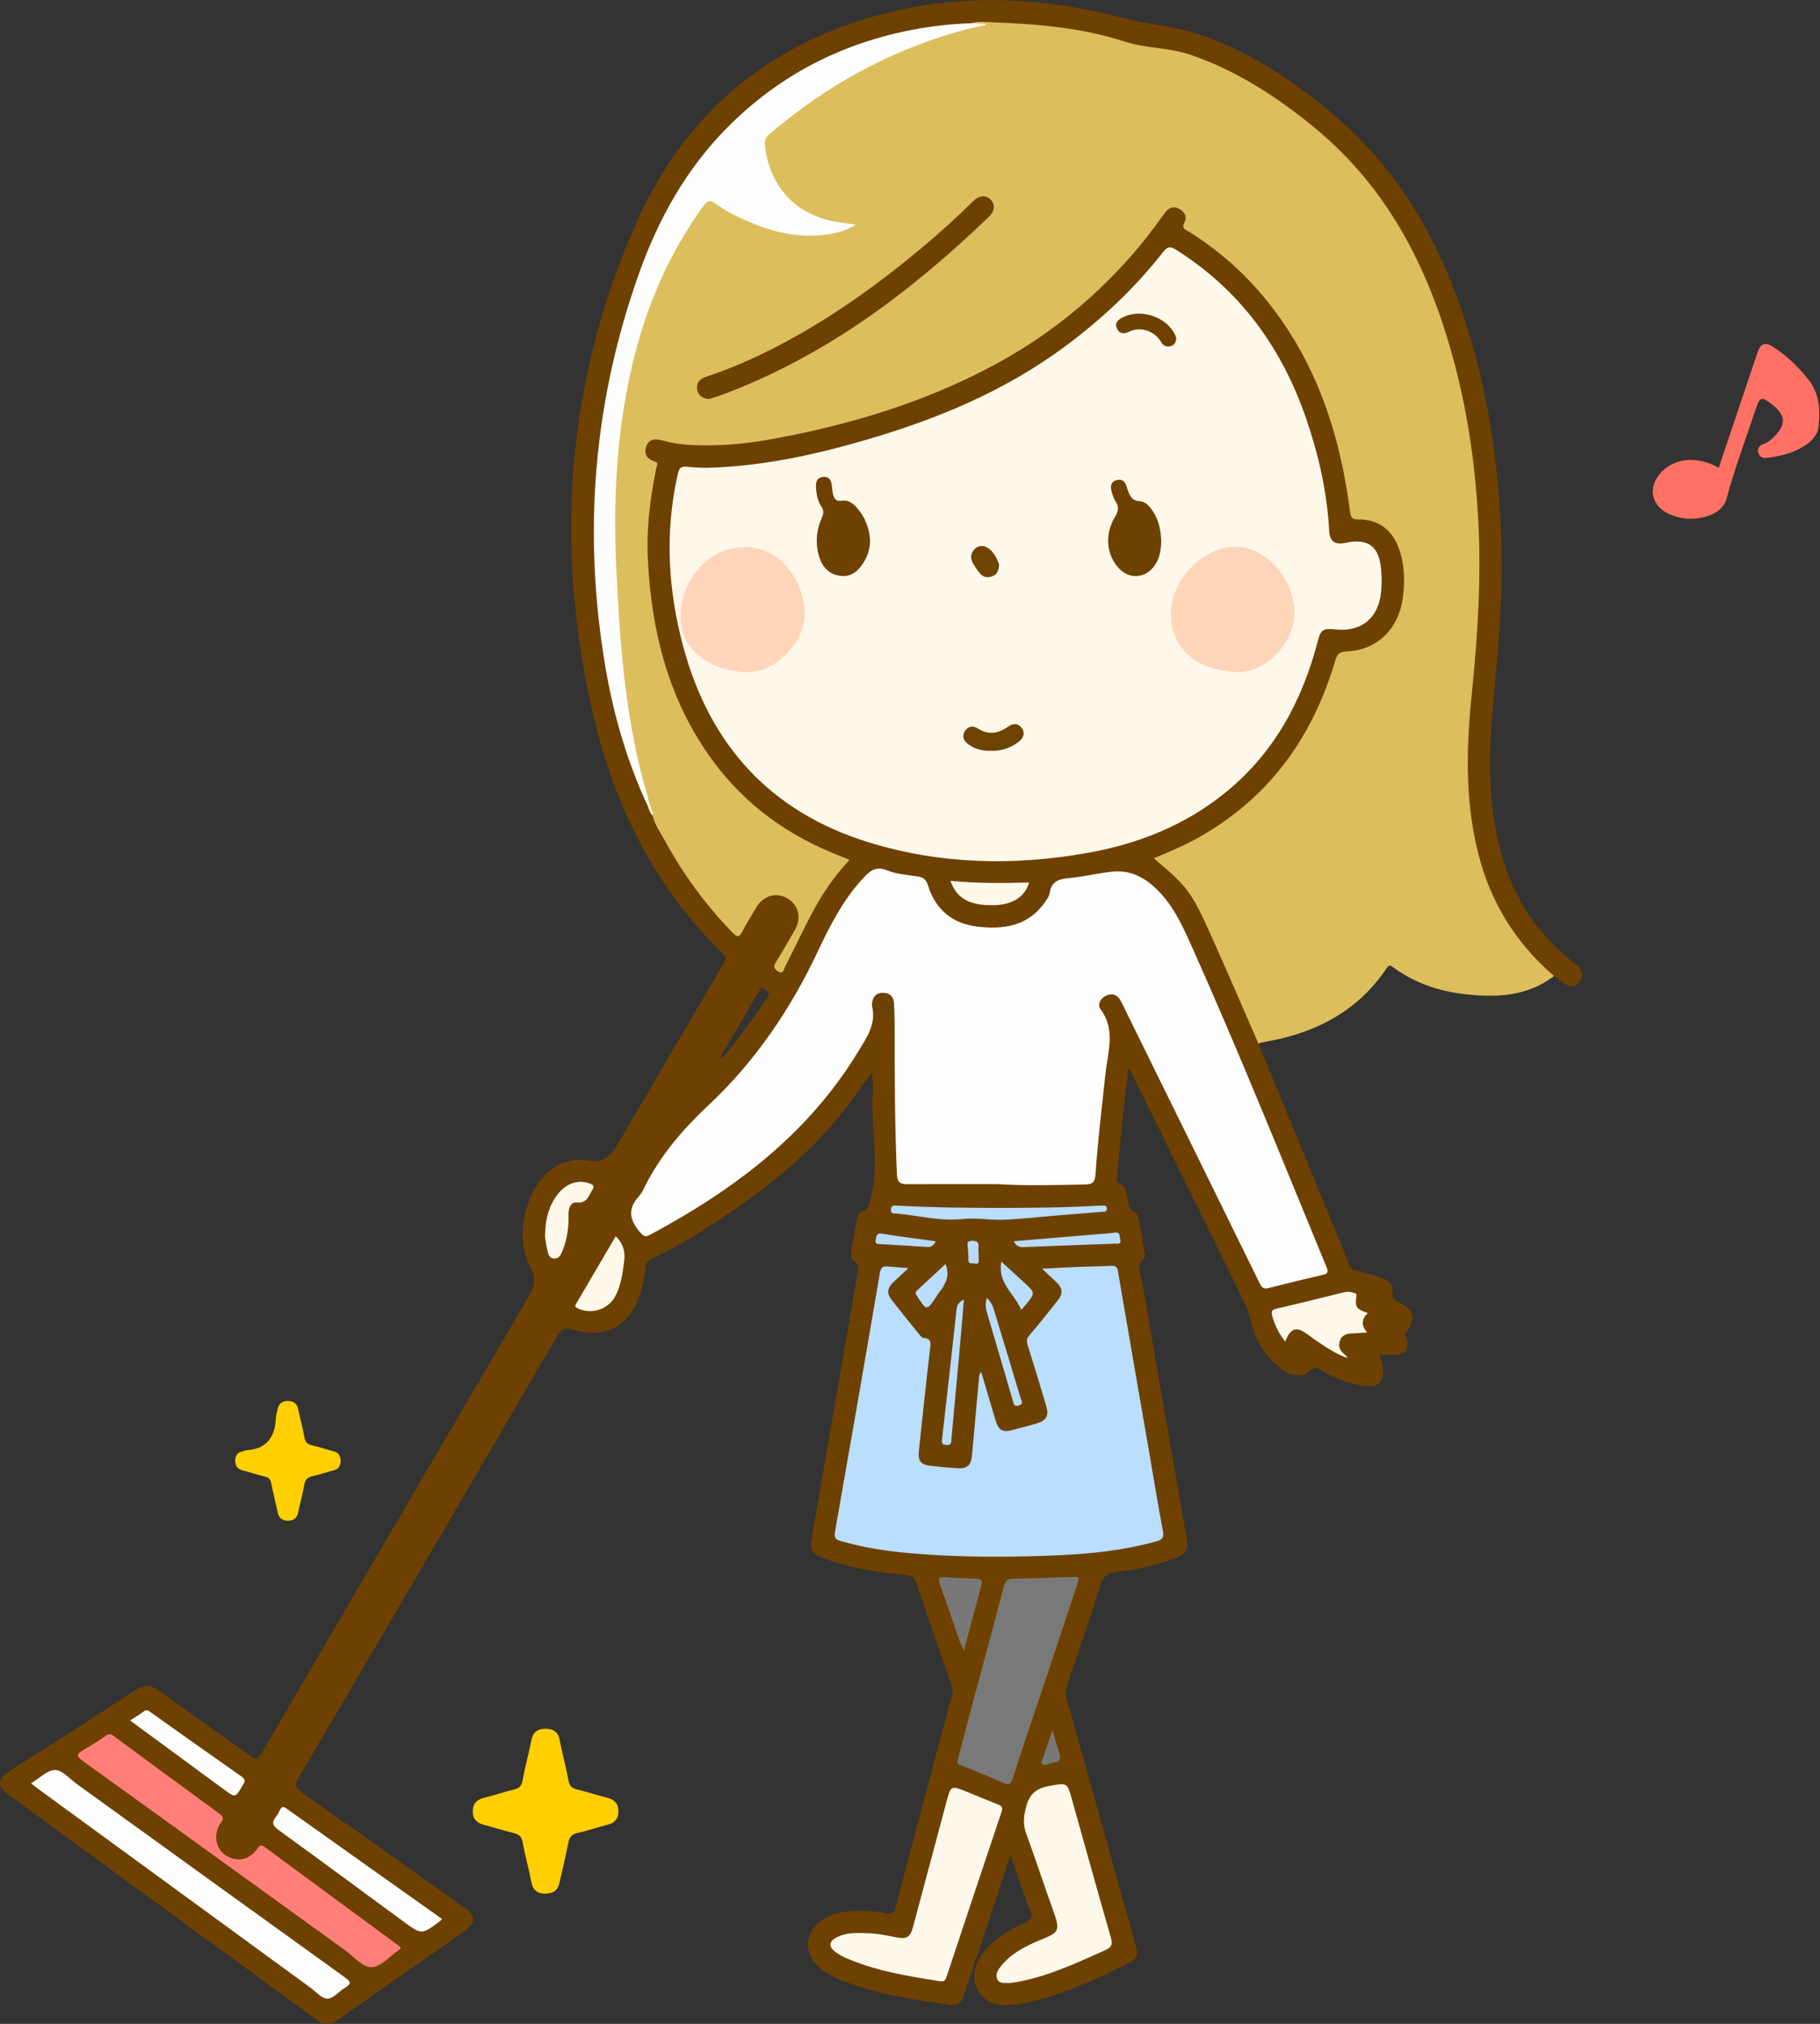 <?xml version="1.0" encoding="UTF-8"?>
<!DOCTYPE svg PUBLIC "-//W3C//DTD SVG 1.1//EN" "http://www.w3.org/Graphics/SVG/1.1/DTD/svg11.dtd">
<svg version="1.1" xmlns="http://www.w3.org/2000/svg" xmlns:xlink="http://www.w3.org/1999/xlink" x="0" y="0" width="1072" height="1192" viewBox="0, 0, 1072, 1192">
  <rect x="0" y="0" width="1072" height="1192" fill="#333333" stroke="none"/>
  <defs>
    <clipPath id="Clip_1">
      <path d="M0.06,0.05 L1071.6,0.05 L1071.6,1192 L0.06,1192 z"/>
    </clipPath>
  </defs>
  <g id="Layer_1">
    <g clip-path="url(#Clip_1)">
      <path d="M447.08,583.765 C447.975,582.232 448.611,580.814 450.685,582.663 C452.205,584.017 453.886,584.626 452.118,587.262 C445.824,596.646 439.357,605.894 432.32,614.737 C430.074,617.559 427.777,620.339 425.503,623.139 C425.177,622.866 424.851,622.592 424.525,622.319 C432.047,609.47 439.577,596.625 447.08,583.765 z M930.168,569.8 C929.242,568.665 927.904,567.86 926.732,566.931 C906.444,550.839 892.464,530.498 885.088,505.606 C876.858,477.834 876.501,449.468 878.971,420.994 C881.733,389.148 885.065,357.375 884.466,325.32 C883.691,283.858 878.632,243.048 867.277,203.11 C852.38,150.719 828.251,103.906 785.951,67.939 C762.182,47.729 736.586,30.669 706.876,20.471 C692.095,15.397 676.391,14.48 661.275,10.548 C620.411,-0.082 578.779,-3.555 537.073,4.414 C460.31,19.08 404.801,62.198 373.622,133.834 C334.076,224.693 326.868,319.256 348.177,415.767 C360.49,471.53 384.422,521.64 426.062,562.024 C428.295,564.19 427.23,565.697 426.122,567.584 C420.143,577.763 414.19,587.958 408.223,598.146 C393.098,623.97 377.98,649.799 362.838,675.614 C358.983,682.187 353.42,684.763 346.109,683.504 C338.484,682.192 331.555,684.016 325.302,688.399 C309.32,699.6 302.66,729.262 312.462,746.263 C315.642,751.78 315.218,757.022 312.239,762.118 C259.455,852.405 206.577,942.637 153.876,1032.97 C151.663,1036.77 150.375,1036.24 147.415,1034.11 C129.443,1021.19 111.248,1008.58 93.332,995.578 C88.746,992.251 85.097,992.008 80.279,995.146 C55.61,1011.21 30.76,1027 5.973,1042.89 C-1.762,1047.85 -1.981,1051.93 5.296,1057.25 C65.788,1101.43 126.298,1145.58 186.77,1189.79 C190.828,1192.75 194.551,1192.69 198.603,1189.85 C223.538,1172.36 248.526,1154.95 273.474,1137.48 C280.67,1132.44 280.6,1128.52 273.297,1123.34 C241.534,1100.8 209.808,1078.21 177.938,1055.83 C174.162,1053.18 173.238,1051.53 175.859,1047.07 C226.756,960.499 277.47,873.819 328.046,787.059 C330.518,782.817 332.406,781.536 337.44,783.021 C356.96,788.779 371.199,780.871 377.334,761.531 C378.95,756.435 379.947,751.196 380.337,745.884 C380.507,743.561 381.375,742.449 383.467,741.464 C393.4,736.787 403.045,731.537 412.34,725.695 C442.34,706.84 470.688,685.963 493.523,658.45 C500.616,649.903 506.826,640.694 513.582,631.615 C514.087,635.637 514.298,639.562 514.052,643.457 C512.713,664.68 518.543,686.07 512.516,707.199 C511.736,709.931 511.743,712.587 508.009,713.333 C505.782,713.778 505.031,716.325 504.631,718.507 C503.552,724.396 502.531,730.296 501.525,736.198 C501.091,738.744 500.959,741.589 503.254,743.085 C506.024,744.891 505.605,747.057 505.173,749.551 C496.204,801.34 487.249,853.131 478.292,904.922 C476.807,913.512 477.504,914.83 485.627,917.947 C501.166,923.911 517.506,926.018 533.908,927.657 C536.932,927.96 538.503,928.76 539.539,931.83 C546.387,952.131 553.457,972.358 560.5,992.593 C561.115,994.361 561.425,995.933 560.904,997.878 C549.637,1039.93 538.437,1082.01 527.319,1124.11 C526.593,1126.85 525.289,1127.29 522.76,1126.89 C518.495,1126.22 514.185,1125.63 509.878,1125.49 C501.686,1125.21 493.526,1125.59 486.103,1129.73 C473.673,1136.66 472.461,1150.81 483.532,1159.62 C486.805,1162.22 490.464,1164.21 494.32,1165.78 C515.302,1174.36 537.476,1177.8 559.737,1180.81 C563.773,1181.35 566.322,1179.45 567.572,1175.5 C569.126,1170.6 570.924,1165.78 572.617,1160.92 L572.616,1160.92 C572.911,1159.91 573.206,1158.9 573.501,1157.89 C573.806,1156.07 574.131,1154.26 575.354,1152.77 C581.799,1133.18 588.244,1113.59 595.122,1092.69 C598.493,1102.29 601.547,1110.62 604.324,1119.05 C605.506,1122.64 608.702,1126.66 607.205,1129.73 C605.927,1132.36 601.2,1133.26 598.072,1135.05 C589.375,1140.03 580.998,1145.4 576.149,1154.69 C575.667,1155.76 575.185,1156.82 574.703,1157.89 C574.051,1161.19 573.901,1164.5 574.194,1167.85 C577.201,1176.91 582.305,1180.63 591.889,1180.88 C596.756,1181 601.516,1180.31 606.231,1179.23 C626.468,1174.59 645.126,1165.88 663.651,1156.85 C670.009,1153.76 670.657,1151.95 668.684,1144.89 C655.314,1097.05 641.963,1049.2 628.519,1001.38 C627.579,998.039 627.622,995.048 628.754,991.739 C635.304,972.588 642.007,953.477 647.898,934.122 C649.731,928.102 652.685,926.356 658.469,925.701 C670.528,924.336 682.394,921.765 693.677,916.991 C698.147,915.099 700.036,912.196 699.164,907.218 C690.296,856.606 681.476,805.987 672.797,755.342 C671.981,750.585 669.173,745.402 673.957,740.923 C674.436,740.474 674.514,739.309 674.384,738.544 C673.132,731.174 671.822,723.815 670.446,716.467 C670.304,715.712 669.77,714.629 669.169,714.423 C664.278,712.745 664.704,708.353 664.032,704.577 C663.46,701.362 662.78,698.284 659.281,697.002 C657.464,696.335 657.933,694.933 658.033,693.68 C659.748,672.353 661.94,651.076 664.722,628.983 C665.508,630.171 665.903,630.646 666.168,631.186 C687.791,675.154 709.41,719.124 731.011,763.103 C733.562,768.298 735.759,773.559 737.17,779.279 C739.958,790.584 746.108,800.034 755.608,806.939 C761.351,811.112 767.916,811.338 771.62,807.264 C773.939,804.714 775.262,805.257 777.682,806.683 C786.337,811.785 795.467,815.708 805.676,816.368 C811.497,816.743 813.891,814.538 814.5,808.758 C814.893,805.037 813.951,801.598 812.462,797.911 C815.829,797.911 818.82,797.965 821.808,797.9 C827.933,797.766 830.385,794.135 828.507,788.241 C828.123,787.034 826.774,786.121 828.307,784.312 C834.312,777.229 832.815,771.127 824.391,767.279 C821.741,766.068 819.645,765.05 820.098,761.24 C820.597,757.051 818.402,754.135 814.04,752.735 C809.29,751.21 804.581,749.592 799.67,748.683 C797.039,748.196 795.446,746.978 794.424,744.29 C791.062,735.445 787.396,726.715 783.793,717.962 C769.638,683.566 755.462,649.178 741.294,614.787 C741.53,612.185 740.433,609.911 739.479,607.617 C730.144,585.159 720.411,562.874 710.221,540.792 C705.149,529.801 698.504,519.904 689.504,511.663 C687.357,509.697 684.607,508.386 682.763,506.127 C683.808,504.786 685.033,504.673 686.092,504.248 C713.229,493.341 736.17,476.67 754.74,454.072 C770.099,435.382 780.416,414.045 787.206,390.947 C788.334,387.108 790.055,385.396 794.359,384.963 C811.11,383.28 821.791,373.921 826.266,357.733 C829.075,347.572 828.975,337.393 826.564,327.138 C823.324,313.355 813.714,304.432 800.476,304.675 C797.228,304.735 796.862,302.677 796.535,300.129 C793.874,279.406 789.13,259.169 782.12,239.474 C766.784,196.387 741.061,161.308 702.414,136.24 C699.908,134.614 698.63,133.13 699.226,129.828 C699.934,125.909 697.538,123.163 694.029,121.633 C690.633,120.152 687.876,121.491 685.589,124.096 C684.599,125.223 683.703,126.429 682.833,127.65 C670.409,145.076 656.281,160.922 640.176,175.084 C615.562,196.728 588.314,214.104 558.151,226.873 C529.84,238.858 500.578,247.949 470.513,254.259 C443.711,259.884 416.739,264.114 389.348,257.967 C388.535,257.784 387.694,257.769 386.86,257.786 C383.305,257.86 380.709,259.484 379.68,262.901 C378.703,266.143 379.003,269.501 382.178,271.336 C385.588,273.307 385.335,275.847 384.658,278.996 C382.486,289.099 380.686,299.323 380.285,309.624 C379.266,335.741 382.027,361.507 389.066,386.738 C397.309,416.281 411.045,442.892 432.411,465.09 C449.637,482.986 470.3,495.954 493.379,505.083 C498.03,506.923 498.154,506.999 494.792,510.907 C483.585,523.932 475.602,538.867 468.626,554.429 C466.447,559.291 464.18,564.125 461.334,568.648 C460.722,569.62 459.872,570.781 458.55,569.789 C457.627,569.096 458.019,567.975 458.456,567.039 C458.951,565.98 459.618,565.018 460.222,564.021 C463.502,558.605 466.688,553.13 469.732,547.584 C472.83,541.94 472.212,536.096 468.452,531.725 C461.375,523.497 450.989,524.09 444.844,533.11 C441.839,537.521 439.381,542.265 436.697,546.869 C435.058,549.681 433.409,549.699 431.266,547.425 C429.206,545.237 427.478,542.784 425.437,540.578 C408.777,522.563 395.901,502.038 385.382,479.959 C384.3,477.927 383.243,475.882 382.345,473.763 C377.981,464.035 374.184,454.071 370.811,443.97 C357.893,405.282 352.462,365.301 350.894,324.719 C350.219,307.244 351.484,289.78 353.1,272.405 C356.551,235.288 364.238,199.04 376.735,163.849 C389.337,128.36 407.372,96.448 435.284,70.442 C462.821,44.787 494.942,28.399 531.444,20.125 C544.631,17.135 558.007,15.642 571.487,14.951 C573.582,14.228 575.764,14.267 577.918,14.372 C592.701,15.086 607.544,15.334 622.18,17.643 C639.252,20.337 656.548,22.269 672.591,29.452 C674.771,30.428 677.143,30.473 679.474,30.369 C687.263,30.019 694.695,31.708 702.007,34.152 C721.462,40.655 739.117,50.584 755.671,62.546 C790.914,88.01 818.647,119.613 836.287,159.797 C858.869,211.237 868.402,265.326 869.911,321.073 C870.285,334.859 870.06,348.669 869.255,362.497 C868.404,377.125 867.116,391.698 865.68,406.257 C863.208,431.312 861.747,456.338 865.128,481.419 C869.155,511.298 879.24,538.617 899.682,561.337 C904.274,566.44 908.316,572.46 915.352,574.846 C917.626,576.516 919.795,578.36 922.201,579.81 C925.154,581.589 928.115,581.028 930.299,578.452 C932.646,575.683 932.433,572.578 930.168,569.8" fill="#6E4100"/>
      <path d="M571.574,13.705 C575.961,12.332 580.48,12.979 584.897,13.145 C611.049,14.127 637.228,16.33 662.142,24.414 C675.123,28.627 688.658,27.94 701.41,32.332 C728.418,41.633 751.83,56.819 773.764,74.774 C819.087,111.874 843.151,161.396 857.413,216.731 C864.906,245.806 868.979,275.37 870.66,305.35 C872.615,340.196 870.368,374.802 866.812,409.442 C863.419,442.489 862.801,475.491 872.153,507.955 C879.845,534.658 894.39,556.788 915.352,574.847 C899.642,586.872 881.465,587.637 863.013,585.551 C847.674,583.818 833.176,579.018 820.56,569.661 C819.088,568.57 818.145,568.181 816.968,569.943 C799.327,596.355 773.519,609.069 743.053,613.97 C742.438,614.069 741.879,614.51 741.294,614.789 C731.638,592.71 722.196,570.536 712.267,548.583 C701.605,525.007 698.894,521.78 679.587,505.51 C687.618,502.053 695.554,498.918 703.066,494.868 C746.071,471.681 772.765,435.607 786.393,389.28 C787.514,385.467 788.792,383.835 793.266,383.65 C811.112,382.915 823.791,370.534 826.278,352.057 C827.623,342.06 827.35,332.141 823.78,322.539 C819.774,311.767 811.674,305.887 800.24,305.934 C796.65,305.949 795.647,305.008 795.175,301.321 C789.209,254.78 774.831,211.552 744.336,174.856 C731.679,159.626 716.886,146.817 700.098,136.309 C698.246,135.149 695.721,134.565 697.582,131.188 C699.404,127.884 697.898,124.931 694.831,123.139 C691.414,121.141 688.413,122.138 686.159,125.313 C679.505,134.688 672.489,143.765 664.828,152.358 C642.099,177.854 615.713,198.768 585.672,214.913 C543.648,237.498 498.508,250.875 451.715,259.133 C437.243,261.688 422.678,262.735 407.982,262.138 C402.125,261.9 396.375,261.106 390.749,259.563 C386.733,258.461 382.72,258.046 380.855,262.452 C379.025,266.777 380.69,270.345 385.503,271.743 C388.298,272.554 386.813,274.354 386.532,275.738 C382.981,293.239 380.735,310.849 381.577,328.765 C383.616,372.184 393.895,412.968 420.203,448.516 C439.461,474.538 464.811,492.528 494.84,504.175 C496.235,504.716 497.628,505.263 499.014,505.824 C499.318,505.948 499.592,506.147 500.293,506.547 C491.153,516.203 483.869,527.096 477.773,538.749 C472.454,548.919 467.563,559.312 462.326,569.526 C461.626,570.893 461.513,574.021 458.283,572.111 C455.703,570.585 455.477,569.099 457.088,566.536 C460.981,560.338 464.613,553.972 468.247,547.614 C472.194,540.707 470.45,533.235 464.095,529.304 C457.586,525.277 449.87,527.265 445.617,534.203 C442.66,539.027 439.741,543.886 437.088,548.88 C435.473,551.922 434.315,552.192 431.802,549.616 C415.762,533.176 402.313,514.846 391.389,494.67 C388.887,490.049 385.677,485.745 384.436,480.496 C383.883,478.146 382.851,475.978 381.89,473.782 C374.612,454.13 371.212,433.586 368.181,412.992 C365.49,394.715 364.168,376.3 362.896,357.862 C361.417,336.415 360.524,314.966 361.179,293.511 C362.537,249.076 369.495,205.696 387.729,164.709 C394.383,149.754 402.492,135.597 412.042,122.292 C416.427,116.182 417.575,115.943 423.769,119.865 C438.775,129.368 454.875,135.686 472.705,137.322 C480.319,138.021 487.63,136.732 494.907,134.83 C496.826,134.328 498.661,133.511 500.475,133.207 C483.49,131.515 468.398,125.764 458.024,111.027 C452.811,103.623 450.408,95.174 449.218,86.332 C448.768,82.988 449.865,80.252 452.542,77.935 C485.809,49.141 523.524,28.624 565.9,16.702 C570.019,15.543 574.235,15.082 579.137,14.517 C576.106,14.61 573.619,16.126 571.574,13.705" fill="#DCBF5C"/>
      <path d="M1012.35,275.487 C1017.04,261.573 1021.7,247.732 1026.36,233.887 C1029.33,225.069 1032.22,216.224 1035.26,207.434 C1037.07,202.206 1039.67,201.306 1044.28,204.241 C1052.37,209.382 1059.11,215.928 1065.09,223.44 C1071.82,231.88 1072.24,241.551 1071.13,251.391 C1070.53,256.753 1066.45,260.387 1061.9,263.198 C1055.36,267.237 1048.04,268.687 1040.59,269.681 C1038.14,270.008 1036.28,268.94 1035.63,266.515 C1034.94,263.958 1036.38,262.339 1038.66,261.542 C1041.6,260.507 1043.79,258.504 1045.84,256.306 C1051.89,249.827 1051.53,244.503 1044.69,238.999 C1037.42,233.151 1036.7,233.24 1033.86,241.771 C1028.15,258.934 1021.73,275.865 1017.07,293.373 C1015.84,297.979 1012.62,301.149 1008.26,302.994 C1000.2,306.4 991.977,306.401 983.958,303.131 C972.008,298.26 970.023,285.854 979.576,277.057 C987.832,269.455 1000.53,268.761 1012.35,275.487" fill="#FF7164"/>
    </g>
    <path d="M320.288,1115.26 C316.879,1115.07 313.973,1113.55 313.061,1108.82 C311.522,1100.83 309.281,1092.98 307.825,1084.98 C307.205,1081.57 305.656,1080.32 302.519,1079.58 C296.703,1078.22 291.022,1076.28 285.224,1074.82 C280.965,1073.76 278.495,1071.49 278.468,1066.92 C278.44,1062.12 280.992,1059.78 285.494,1058.7 C291.304,1057.3 296.984,1055.37 302.787,1053.94 C305.699,1053.22 307.167,1052 307.76,1048.8 C309.276,1040.64 311.499,1032.61 313.115,1024.46 C314.063,1019.68 317.344,1018.15 321.365,1018.16 C325.386,1018.17 328.659,1019.7 329.59,1024.5 C331.172,1032.65 333.335,1040.69 334.906,1048.85 C335.505,1051.95 336.959,1053.23 339.9,1053.94 C345.871,1055.38 351.711,1057.37 357.68,1058.82 C362.083,1059.89 364.315,1062.48 364.263,1066.89 C364.213,1071.01 362.223,1073.62 357.99,1074.67 C352.024,1076.14 346.205,1078.24 340.206,1079.53 C336.652,1080.29 335.387,1082.12 334.734,1085.41 C333.182,1093.24 331.329,1101 329.563,1108.78 C328.49,1113.5 326.03,1115.37 320.288,1115.26" fill="#FFCF00"/>
    <path d="M200.645,860.388 C200.575,863.103 199.626,865.148 196.679,865.927 C192.504,867.031 188.409,868.478 184.196,869.394 C181.203,870.046 179.73,871.301 179.218,874.514 C178.357,879.919 176.694,885.192 175.685,890.579 C174.993,894.274 172.69,895.699 169.401,895.65 C166.279,895.604 164.183,893.99 163.506,890.645 C162.352,884.944 160.863,879.31 159.761,873.601 C159.318,871.305 158.359,870.228 156.051,869.688 C151.687,868.666 147.445,867.138 143.093,866.057 C139.998,865.289 138.552,863.377 138.533,860.393 C138.514,857.409 139.839,855.29 143.044,854.754 C143.693,854.645 144.301,854.194 144.941,854.159 C157.037,853.518 162.031,846.424 162.508,835.063 C162.584,833.261 163.242,831.487 163.6,829.694 C164.228,826.556 166.422,825.194 169.326,825.141 C172.374,825.085 174.808,826.185 175.546,829.65 C176.756,835.34 178.302,840.965 179.324,846.685 C179.819,849.452 181.047,850.598 183.695,851.199 C188.063,852.191 192.314,853.69 196.655,854.819 C199.619,855.589 200.583,857.59 200.645,860.388" fill="#FFCF00"/>
    <path d="M416.233,275.554 C449.714,274.608 480.165,267.774 510.266,259.008 C552.019,246.848 591.718,230.346 626.973,204.28 C648.789,188.15 668.413,169.75 685.128,148.39 C688.033,144.679 689.796,145.246 693.022,147.288 C730.591,171.077 755.063,204.935 769.357,246.558 C776.729,268.024 781.683,290.027 782.923,312.781 C783.254,318.848 786.34,321.013 792.305,319.741 C805.804,316.863 812.174,321.545 813.476,335.199 C813.904,339.692 813.92,344.155 813.482,348.649 C811.971,364.156 801.695,372.477 786.163,370.682 C779.54,369.917 777.892,371.004 776.26,377.323 C767.212,412.357 750.799,442.952 722.428,466.265 C698.44,485.975 670.544,497.039 640.28,502.379 C596.883,510.037 553.74,509.131 511.42,496.023 C453.878,478.199 418.255,438.997 402.593,381.411 C393.428,347.711 391.446,313.577 399.226,279.178 C400.032,275.614 401.238,274.528 404.744,274.923 C409.198,275.424 413.707,275.431 416.233,275.554" fill="#FEF8EA"/>
    <path d="M587.226,697.401 C569.581,697.401 551.936,697.358 534.291,697.434 C530.203,697.451 528.506,696.317 528.298,691.63 C526.989,662.169 526.974,632.698 526.944,603.222 C526.94,599.23 526.736,595.237 526.6,591.245 C526.457,587.013 524.182,584.738 520.016,584.721 C516,584.705 514.059,587.165 513.624,590.979 C513.568,591.472 513.509,592.002 513.623,592.474 C516.262,603.354 510.349,611.333 505.094,619.948 C475.475,668.507 431.893,700.982 382.805,727.283 C380.297,728.626 379.253,728.294 377.278,726.068 C370.994,718.987 369.29,712.205 376.305,704.616 C377.958,702.828 378.981,700.416 380.117,698.2 C389.44,680.005 402.238,665.049 417.314,650.926 C444.554,625.407 465.51,594.67 481.506,560.749 C488.892,545.085 496.696,529.671 508.749,516.864 C512.585,512.787 515.947,509.97 522.349,512.553 C527.945,514.811 534.307,515.3 540.388,516.176 C543.874,516.679 545.541,517.997 546.646,521.582 C551.001,535.709 561.047,543.977 575.488,545.708 C590.926,547.559 605.594,545.61 615.478,531.317 C616.604,529.687 618.013,527.912 618.252,526.069 C619.175,518.971 623.782,517.693 629.913,517.127 C638.312,516.352 646.588,514.299 654.981,513.388 C667.2,512.063 676.376,518.076 684.152,526.729 C692.513,536.033 697.449,547.347 702.471,558.578 C730.202,620.597 755.508,683.634 781.402,746.426 C782.694,749.559 781.737,750.246 778.914,750.896 C768.388,753.319 757.89,755.878 747.426,758.558 C744.695,759.258 743.366,758.694 742.065,756.041 C715.962,702.788 689.747,649.591 663.552,596.384 C662.305,593.851 661.224,591.213 659.74,588.826 C657.646,585.458 654.421,584.808 651.08,586.618 C647.919,588.331 646.238,591.736 648.372,594.625 C657.254,606.646 652.511,619.538 651.157,632.097 C649.033,651.789 646.658,671.455 645.301,691.219 C645.017,695.366 644.352,697.532 639.164,697.631 C621.853,697.963 604.545,698.476 587.226,697.401" fill="#FEFEFE"/>
    <path d="M535.085,746.867 C531.432,750.283 528.726,752.752 526.09,755.293 C522.492,758.761 522.211,761.783 525.344,765.787 C530.679,772.604 536.131,779.331 541.573,786.064 C542.184,786.82 543.012,787.878 543.802,787.936 C548.994,788.319 548.177,791.399 547.74,795.104 C545.42,814.77 543.364,834.467 541.265,854.158 C540.579,860.591 542.196,862.65 548.592,863.388 C553.546,863.96 558.523,864.342 563.497,864.713 C569.66,865.173 571.971,863.134 572.528,856.956 C573.873,842.04 575.226,827.124 576.588,812.21 C576.706,810.914 576.575,809.535 577.938,808.028 C580.786,817.614 583.554,826.891 586.298,836.175 C588.19,842.575 590.494,843.871 596.946,842.105 C601.435,840.876 605.938,839.698 610.409,838.405 C616.344,836.688 617.959,833.897 616.208,827.993 C612.663,816.046 609.062,804.115 605.305,792.234 C604.517,789.745 604.767,788.223 606.581,786.136 C612.365,779.48 617.755,772.48 623.267,765.59 C626.138,762.002 625.89,758.605 622.508,755.448 C619.835,752.953 617.189,750.429 613.803,747.231 C621.918,746.821 629.229,746.402 636.544,746.099 C642.531,745.852 648.53,745.856 654.51,745.517 C657.017,745.375 658.018,746.106 658.454,748.655 C664.707,785.205 671.067,821.737 677.39,858.276 C679.885,872.693 682.183,887.146 684.946,901.511 C685.68,905.326 684.802,906.789 681.179,907.797 C662.14,913.099 642.655,915.159 623.01,916.013 C594.386,917.258 565.766,917.296 537.189,914.893 C522.917,913.692 508.797,911.578 495,907.547 C492.008,906.672 491.245,905.449 491.805,902.268 C500.737,851.498 509.578,800.71 518.221,749.89 C518.836,746.27 520.205,745.558 523.323,745.909 C526.885,746.312 530.47,746.502 535.085,746.867" fill="#B9DEFE"/>
    <path d="M571.574,13.705 C574.551,13.835 577.528,13.966 580.506,14.096 C580.542,14.28 580.578,14.464 580.614,14.648 C575.399,15.896 570.133,16.964 564.977,18.422 C522.973,30.292 485.77,50.993 452.738,79.418 C450.03,81.748 450.332,84.308 450.699,87.067 C453.913,111.239 470.042,127.465 494.283,130.98 C497.24,131.409 500.203,131.796 504.101,132.332 C498.614,135.76 493.197,137.121 487.636,138.003 C470.748,140.679 454.947,136.71 439.63,129.97 C433.372,127.217 427.2,124.173 421.75,120.082 C418.008,117.273 416.385,118.375 413.994,121.692 C393.656,149.905 380.352,181.221 372.408,214.936 C363.021,254.772 361.09,295.163 363.055,335.904 C364.153,358.674 365.517,381.401 368.336,404.03 C371.072,426.001 375.035,447.717 381.367,468.963 C381.841,470.553 382.198,472.177 382.609,473.785 C383.062,474.85 382.503,475.026 381.616,474.912 C369.534,449.002 361.561,421.771 356.738,393.697 C343.118,314.413 349.402,236.707 376.456,160.839 C387.741,129.192 403.71,100.356 427.434,76.099 C457.297,45.564 493.253,26.515 534.954,18.026 C547.033,15.567 559.245,14.111 571.574,13.705" fill="#FEFEFE"/>
    <path d="M563.826,1037.61 C567.14,1025 569.966,1014.08 572.88,1003.19 C579.009,980.285 585.287,957.417 591.234,934.463 C592.178,930.817 593.626,929.756 597.283,929.733 C608.406,929.664 619.529,929.206 630.648,928.809 C636.075,928.615 636.09,928.53 634.301,933.907 C628.271,952.033 622.237,970.158 616.186,988.278 C609.662,1007.82 603.021,1027.32 596.67,1046.91 C595.523,1050.45 594.634,1051.71 590.749,1049.92 C583.373,1046.51 575.698,1043.75 568.209,1040.57 C566.249,1039.74 563.502,1039.21 563.826,1037.61" fill="#797979"/>
    <path d="M236.029,1147.37 C235.768,1147.66 235.589,1147.97 235.325,1148.15 C229.847,1151.92 224.427,1158.47 218.854,1158.6 C213.62,1158.73 208.151,1152.17 202.907,1148.39 C151.512,1111.28 100.175,1074.1 48.704,1037.1 C44.702,1034.22 45.161,1032.99 48.967,1030.82 C53.586,1028.19 58.025,1025.22 62.424,1022.23 C64.081,1021.1 65.234,1021.16 66.824,1022.33 C87.7,1037.75 108.592,1053.15 129.561,1068.44 C132.93,1070.9 130.425,1072.71 129.339,1074.66 C124.741,1082.93 128.369,1092.34 137.1,1094.61 C142.681,1096.06 147.647,1094.25 151.388,1089.01 C152.789,1087.05 153.676,1086.17 156.017,1087.9 C182.373,1107.38 208.798,1126.78 235.191,1146.21 C235.558,1146.48 235.757,1146.98 236.029,1147.37" fill="#FF7E79"/>
    <path d="M510.243,1138.58 C516.285,1138.62 522.149,1139.88 528.02,1141.05 C533.896,1142.21 536.144,1140.96 537.748,1135.01 C544.349,1110.49 550.877,1085.96 557.427,1061.44 C560.071,1051.54 560.073,1051.51 569.457,1055.28 C575.617,1057.75 581.716,1060.37 587.902,1062.78 C590.252,1063.69 590.74,1064.74 589.898,1067.24 C579.033,1099.52 568.277,1131.84 557.57,1164.17 C556.882,1166.25 556.045,1167.24 553.72,1166.88 C534.504,1163.85 515.304,1160.78 497.335,1152.79 C495.675,1152.05 494.104,1151.06 492.607,1150.02 C487.617,1146.55 487.955,1143.23 493.616,1140.64 C498.923,1138.21 504.592,1138.35 510.243,1138.58" fill="#FEF8EA"/>
    <path d="M594.664,1167.92 C591.746,1167.73 588.824,1168.51 587.471,1165.82 C586.124,1163.15 587.521,1160.64 589.202,1158.46 C595.107,1150.78 603.456,1146.51 612.034,1142.89 C623.886,1137.89 624.954,1137.94 619.942,1124.12 C614.619,1109.45 609.853,1094.57 604.436,1079.93 C602.471,1074.62 602.962,1069.98 604.279,1064.6 C606.194,1056.78 610.293,1053.17 618.154,1051.84 C628.662,1050.07 628.532,1049.58 631.473,1060.1 C639.037,1087.15 646.563,1114.21 654.322,1141.2 C655.443,1145.1 654.867,1146.86 651,1148.59 C634.157,1156.13 617.451,1163.96 599.112,1167.32 C597.48,1167.62 595.821,1167.77 594.664,1167.92" fill="#FEF8EA"/>
    <path d="M18.27,1050.33 C23.391,1047.27 27.952,1042.43 32.47,1042.47 C36.716,1042.51 40.967,1047.63 45.13,1050.64 C97.87,1088.7 150.569,1126.82 203.38,1164.78 C207.026,1167.4 206.73,1168.61 203.225,1170.68 C199.658,1172.79 196.326,1177.13 192.899,1177.13 C189.486,1177.12 186.031,1172.99 182.684,1170.55 C129.203,1131.52 75.736,1092.47 22.27,1053.43 C21.073,1052.55 19.922,1051.61 18.27,1050.33" fill="#FEFEFE"/>
    <path d="M260.401,1130.23 C259.853,1130.83 259.66,1131.12 259.398,1131.31 C248.401,1139.62 248.395,1139.63 237.293,1131.47 C212.88,1113.54 188.54,1095.5 163.991,1077.75 C160.376,1075.14 159.939,1073.16 162.596,1069.93 C163.534,1068.78 164.263,1067.42 164.87,1066.07 C165.95,1063.65 167.131,1064.01 169.009,1065.35 C199.37,1086.96 229.78,1108.51 260.401,1130.23" fill="#FEFEFE"/>
    <path d="M757.025,790.132 C753.209,785.342 750.769,780.352 749.307,774.803 C748.643,772.287 749.198,771.385 751.821,770.776 C765.079,767.699 778.282,764.389 791.5,761.14 C793.512,760.646 795.458,760.815 797.39,761.466 C798.443,761.821 799.192,761.843 798.92,763.694 C798.009,769.899 798.948,770.989 805.613,773.329 C802.162,776.772 801.432,780.452 805.298,784.791 C802.042,784.996 799.351,785.214 796.655,785.324 C793.309,785.46 790.341,786.139 789.155,789.836 C788.005,793.419 789.56,795.92 792.343,797.969 C792.71,798.24 792.929,798.712 793.879,799.962 C786.309,797.18 780.574,793.179 774.812,789.234 C773.166,788.107 771.563,786.916 769.957,785.731 C763.664,781.087 759.994,782.188 757.025,790.132" fill="#FEF8EA"/>
    <path d="M76.617,1013.29 C79.542,1011.38 82.257,1009.79 84.762,1007.91 C86.417,1006.67 87.416,1007.52 88.671,1008.41 C106.564,1021.12 124.432,1033.86 142.426,1046.43 C145.169,1048.34 143.983,1049.69 142.858,1051.64 C138.655,1058.89 138.695,1058.92 132.019,1054.01 C113.665,1040.53 95.313,1027.04 76.617,1013.29" fill="#FEFEFE"/>
    <path d="M588.061,711.418 C607.537,711.298 627.016,711.338 646.468,710.093 C647.131,710.05 647.8,710.065 648.466,710.079 C649.861,710.107 651.723,709.351 651.951,711.672 C652.192,714.129 650.094,713.6 648.806,713.714 C639.853,714.507 630.89,715.186 621.933,715.924 C611.648,716.772 601.38,717.994 591.079,718.391 C582.985,718.704 574.756,717.112 566.757,717.965 C553.615,719.366 541.085,715.93 528.283,714.731 C526.895,714.601 524.58,715.137 524.704,712.431 C524.828,709.719 526.783,709.969 528.654,710.077 C548.441,711.217 568.25,711.345 588.061,711.418" fill="#B9DDFD"/>
    <path d="M362.665,728.111 C367.163,732.453 368.421,737.324 367.596,743.229 C366.603,750.323 365.766,757.401 362.222,763.75 C357.902,771.487 348.054,774.345 340.099,770.478 C338.687,769.791 338.536,769.243 339.317,767.921 C347.137,754.661 354.901,741.368 362.665,728.111" fill="#FEF8EA"/>
    <path d="M567.72,972.18 C566.5,969.35 565.561,967.487 564.879,965.534 C561.148,954.864 557.621,944.12 553.72,933.512 C552.252,929.522 553.318,928.614 557.227,928.921 C563.348,929.403 569.493,929.624 575.633,929.801 C578.27,929.876 578.734,931.087 578.134,933.321 C574.745,945.92 571.377,958.525 567.72,972.18" fill="#797878"/>
    <path d="M320.991,728.221 C321.201,718.306 323.131,709.498 329.476,702.2 C334.394,696.544 341.172,694.722 347.481,697.09 C349.351,697.792 350.295,698.625 348.962,700.665 C346.678,704.159 346.015,708.828 339.644,708.211 C336.018,707.859 334.757,711.863 334.855,715.635 C335.039,722.668 334.118,729.577 331.507,736.168 C330.522,738.657 329.465,741.515 326.154,741.213 C323.014,740.928 322.805,737.882 322.234,735.549 C321.606,732.98 321.334,730.324 320.991,728.221" fill="#FEF8EA"/>
    <path d="M559.834,518.785 C575.332,520.285 590.714,520.178 606.175,519.749 C603.81,528.134 596.454,532.834 585.628,533.108 C571.245,533.474 563.393,529.213 559.834,518.785" fill="#FEF8EA"/>
    <path d="M567.755,765.372 C566.898,775.444 566.083,785.52 565.175,795.587 C563.624,812.786 562.021,829.979 560.421,847.173 C560.247,849.046 560.736,851.378 557.427,851.045 C555.426,850.843 554.566,850.495 554.84,848.107 C557.794,822.376 560.623,796.631 563.466,770.887 C563.734,768.457 564.989,766.685 567.755,765.372" fill="#B9DDFE"/>
    <path d="M597.205,731.048 C613.595,729.662 629.781,728.293 645.968,726.922 C649.451,726.627 652.96,726.502 656.408,725.978 C660.07,725.422 659.324,728.205 659.82,730.056 C660.613,733.018 658.332,732.389 656.835,732.447 C639.044,733.141 621.25,733.79 603.458,734.473 C600.848,734.573 598.482,734.317 597.205,731.048" fill="#B9DCFC"/>
    <path d="M581.224,764.424 C583.382,766.482 584.567,768.553 585.287,770.928 C590.585,788.403 595.906,805.87 601.139,823.364 C601.585,824.854 603.113,826.821 600.153,827.789 C597.032,828.808 596.992,826.404 596.468,824.622 C591.362,807.259 586.332,789.872 581.158,772.529 C580.368,769.883 580.502,767.458 581.224,764.424" fill="#B9DCFC"/>
    <path d="M601.565,771.475 C597.35,761.807 587.389,755.583 589.81,743.072 C594.457,747.316 598.887,751.316 603.265,755.372 C609.871,761.493 609.858,761.511 604.123,768.522 C603.497,769.288 602.828,770.02 601.565,771.475" fill="#B9DDFD"/>
    <path d="M556.886,744.488 C559.752,751.189 557.038,756.278 553.245,761.12 C552.63,761.905 552.103,762.759 551.549,763.59 C545.841,772.146 545.829,772.123 540.143,763.379 C539.316,762.107 538.798,761.252 540.139,760.023 C545.745,754.887 551.293,749.687 556.886,744.488" fill="#B9DDFD"/>
    <path d="M551.122,731.056 C549.976,733.677 548.358,734.581 545.874,734.412 C536.946,733.803 528.009,733.301 519.075,732.777 C517.253,732.67 515.104,733.008 515.824,729.987 C516.3,727.991 516.148,725.992 519.641,726.588 C530.019,728.357 540.489,729.587 551.122,731.056" fill="#B9DBFB"/>
    <path d="M619.948,1018.88 C621.498,1024.31 622.71,1028.77 624.051,1033.19 C624.924,1036.07 624.154,1037.69 621.015,1037.97 C620.207,1038.04 619.432,1038.59 618.632,1038.62 C617.021,1038.67 615.204,1040.29 613.964,1039.09 C612.585,1037.75 614.244,1035.99 614.692,1034.51 C616.18,1029.61 617.932,1024.8 619.948,1018.88" fill="#787877"/>
    <path d="M576.446,737.664 C576.446,738.986 576.434,740.307 576.45,741.628 C576.468,743.175 576.599,744.763 574.18,744.174 C572.638,743.798 570.306,744.908 570.392,741.771 C570.456,739.468 570.152,737.155 570.059,734.845 C569.986,733.021 568.921,730.852 572.461,730.808 C575.483,730.771 576.788,731.586 576.311,734.691 C576.162,735.66 576.288,736.672 576.288,737.664 C576.341,737.664 576.393,737.664 576.446,737.664" fill="#B8DAFA"/>
    <path d="M381.616,474.912 C381.947,474.537 382.278,474.161 382.609,473.785 C383.833,475.854 384.63,478.039 384.436,480.495 C382.828,478.972 382.284,476.911 381.616,474.912" fill="#F2EDE2"/>
    <path d="M417.753,235.056 C413.59,234.634 411.224,232.9 410.664,229.562 C410.019,225.716 411.998,223.2 415.629,221.999 C425.9,218.603 435.918,214.583 445.702,209.967 C481.321,193.161 513.279,170.793 543.362,145.597 C553.698,136.94 563.713,127.922 573.283,118.413 C576.722,114.996 580.69,114.733 583.423,117.473 C586.274,120.33 586.082,124.187 582.543,127.595 C537.356,171.112 487.961,208.406 428.808,231.198 C424.945,232.687 420.989,233.932 417.753,235.056" fill="#6E4100"/>
    <path d="M762.444,361.147 C762.43,378.524 745.518,396.419 728.58,395.8 C705.156,394.945 690.278,382.826 689.61,362.375 C688.946,342.012 708.389,321.976 727.492,322.032 C745.802,322.086 762.46,340.728 762.444,361.147" fill="#FFD5BA"/>
    <path d="M439.15,395.933 C416.134,394.468 400.141,381.619 400.856,362.21 C401.663,340.355 417.157,322.763 438.421,322.253 C459.494,321.747 473.323,341.726 473.969,360.816 C474.524,377.227 457.819,396.341 439.15,395.933" fill="#FFD5BA"/>
    <path d="M512.497,318.344 C512.398,323.4 510.994,327.62 508.553,331.46 C505.462,336.322 501.453,339.91 495.184,339.195 C488.693,338.454 484.657,334.375 482.708,328.486 C480.111,320.639 480.683,312.727 483.965,305.161 C485.028,302.709 485.453,300.899 483.805,298.421 C481.483,294.927 480.789,290.748 480.615,286.55 C480.491,283.542 481.466,281.212 484.81,280.882 C488.189,280.549 489.539,282.647 489.907,285.67 C490.107,287.316 490.222,288.983 490.568,290.599 C491.165,293.384 492.135,295.49 495.859,294.895 C499.64,294.291 502.518,296.529 504.886,299.24 C509.768,304.827 512.092,311.438 512.497,318.344" fill="#6E4100"/>
    <path d="M683.965,319.205 C683.784,323.742 683.176,328.484 680.367,332.674 C674.828,340.939 664.899,341.578 658.431,334.064 C651.589,326.116 650.692,314.471 656.799,304.284 C658.765,301.004 659.184,298.608 657.14,295.413 C655.915,293.499 655.177,291.186 654.62,288.953 C653.904,286.083 654.57,283.498 657.865,282.714 C660.764,282.023 662.636,283.432 663.478,286.266 C663.809,287.378 664.163,288.49 664.604,289.561 C665.815,292.501 666.938,294.892 671.106,295.166 C675.495,295.455 678.129,299.33 680.188,303.018 C682.922,307.916 683.847,313.315 683.965,319.205" fill="#6E4100"/>
    <path d="M583.815,442.191 C578.64,442.302 574,441.254 570.054,438.112 C567.384,435.985 566.364,433.304 568.563,430.292 C570.557,427.56 573.236,427.301 576.018,429.086 C582.149,433.019 587.99,432.091 593.61,428.083 C596.664,425.904 599.656,425.71 601.859,428.852 C604.061,431.994 602.745,434.827 599.856,437.009 C595.042,440.646 589.612,442.369 583.815,442.191" fill="#6E4300"/>
    <path d="M692.829,198.971 C692.694,201.548 691.777,203.283 689.602,203.871 C687.319,204.488 685.339,203.84 684.06,201.668 C682.325,198.721 679.922,196.503 676.76,195.184 C672.899,193.574 669.03,193.507 665.192,195.324 C662.346,196.67 659.538,196.944 657.989,193.641 C656.296,190.032 658.668,188.176 661.619,186.754 C671.818,181.84 686.088,186.28 691.604,196.145 C692.16,197.138 692.517,198.242 692.829,198.971" fill="#6E4100"/>
    <path d="M588.465,332.393 C588.434,336.87 586.526,339.171 583.022,339.819 C578.542,340.649 576.7,337.215 574.614,334.187 C572.563,331.21 570.813,328.228 573.066,324.653 C575.081,321.456 578.37,320.785 581.292,322.412 C585.312,324.65 587.184,328.834 588.465,332.393" fill="#6F4300"/>
  </g>
</svg>

